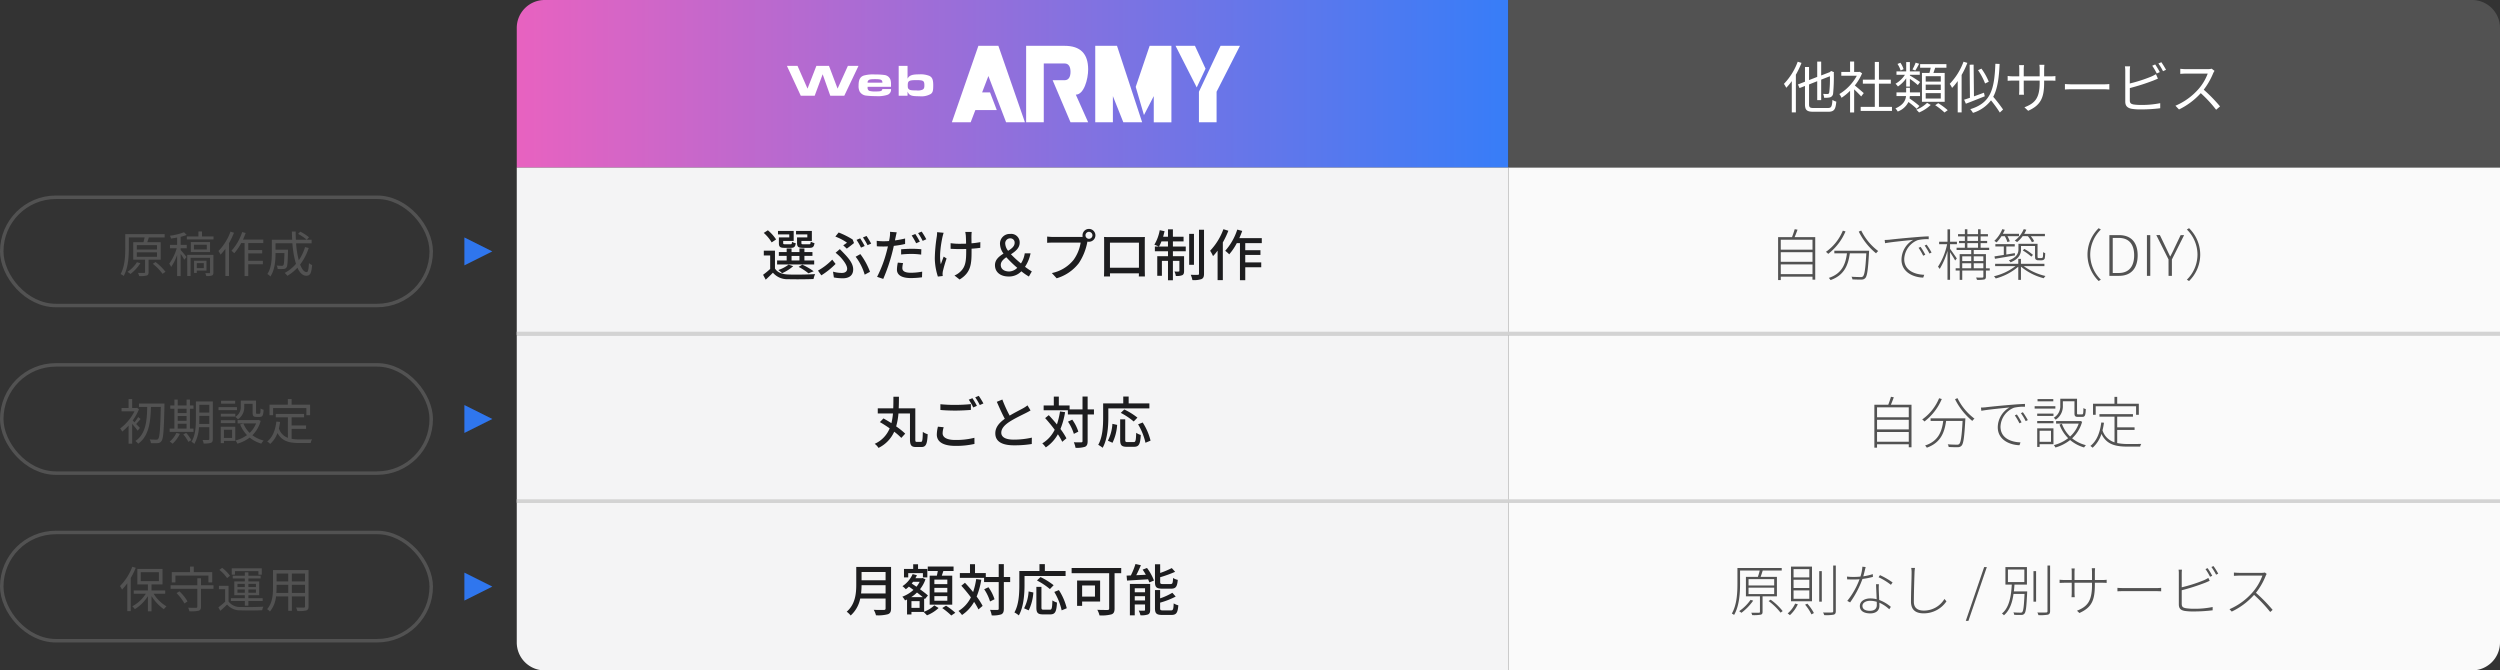 <svg xmlns="http://www.w3.org/2000/svg" width="716" height="192"><rect width="100%" height="100%" fill="#333333" stroke="none"/><defs><linearGradient id="linear-gradient" x2="1" y1="1" y2="1" gradientUnits="objectBoundingBox"><stop offset="0" stop-color="#e862c0"/><stop offset="1" stop-color="#377df8"/></linearGradient><clipPath id="clip-path"><path id="長方形_24460" fill="#fff" d="M0 0h136.5v30H0z" data-name="長方形 24460" transform="translate(744)"/></clipPath></defs><g id="グループ_68437" data-name="グループ 68437" transform="translate(-282 -4373)"><g id="グループ_67595" data-name="グループ 67595" transform="translate(0 -100)"><path id="長方形_24461" fill="url(#linear-gradient)" d="M8 0h276v48H0V8a8 8 0 0 1 8-8Z" data-name="長方形 24461" transform="translate(430 4473)"/><path id="パス_160084" fill="#525252" d="M0 0h276a8 8 0 0 1 8 8v40H0Z" data-name="パス 160084" transform="translate(714 4473)"/><path id="長方形_24465" fill="#f4f4f5" d="M0 0h284v48H0z" data-name="長方形 24465" transform="translate(430 4521)"/><path id="長方形_24477" fill="#fafafa" d="M0 0h284v48H0z" data-name="長方形 24477" transform="translate(714 4521)"/><path id="長方形_24471" fill="#f4f4f5" d="M0 0h284v48H0z" data-name="長方形 24471" transform="translate(430 4569)"/><path id="長方形_24476" fill="#fafafa" d="M0 0h284v48H0z" data-name="長方形 24476" transform="translate(714 4569)"/><path id="長方形_24473" fill="#f4f4f5" d="M0 0h284v48H8a8 8 0 0 1-8-8V0Z" data-name="長方形 24473" transform="translate(430 4617)"/><path id="長方形_24475" fill="#fafafa" d="M0 0h284v40a8 8 0 0 1-8 8H0V0Z" data-name="長方形 24475" transform="translate(714 4617)"/><path id="多角形_1" fill="#2f76ee" d="m4 0 4 8H0Z" data-name="多角形 1" transform="rotate(90 -2059 2482)"/><path id="多角形_4" fill="#2f76ee" d="m4 0 4 8H0Z" data-name="多角形 4" transform="rotate(90 -2083 2506)"/><path id="多角形_5" fill="#2f76ee" d="m4 0 4 8H0Z" data-name="多角形 5" transform="rotate(90 -2107 2530)"/><g id="マスクグループ_5109" clip-path="url(#clip-path)" data-name="マスクグループ 5109" transform="translate(-240 4482)"><g id="グループ_67594" data-name="グループ 67594" transform="translate(747.375 4.125)"><path id="パス_159778" fill="#fff" d="m158.651 0-7.6 21.9h5.39l1.341-3.5h6.14l-1.933-5.053h-2.272l1.8-4.7L166.59 21.9h5.39L164.378 0Z" data-name="パス 159778" transform="translate(-103.816)"/><path id="パス_159779" fill="#fff" d="M236.852 6.737q0-6.737-6.737-6.737h-11.026v21.9h5.053V5.053h5.973c1.2 0 1.684 1.013 1.684 2.395s-.5 2.4-1.684 2.4h-3.432L231.8 21.9h5.053l-3.536-7.918c2.328 0 3.536-4.412 3.536-7.242" data-name="パス 159779" transform="translate(-150.58)"/><path id="パス_159780" fill="#fff" d="M282.385 0v21.9h5.053v-7.5l2.991 7.5h5.39L288.617 0Z" data-name="パス 159780" transform="translate(-194.083)"/><path id="パス_159781" fill="#fff" d="m319.46 11.76 2.36 8.068 2.808-5.427v7.5h5.053V0h-6.231Z" data-name="パス 159781" transform="translate(-219.565)"/><path id="パス_159782" fill="#fff" d="m364.532 6.551-2.526 5.365L355.943 0h5.557Z" data-name="パス 159782" transform="translate(-244.639)"/><path id="パス_159783" fill="#fff" d="m383.55 0-6.191 13.148V21.9h5.053v-8.752L389.108 0Z" data-name="パス 159783" transform="translate(-259.358)"/><path id="パス_159784" fill="#fff" d="M3.038 18.378 5.9 24.89l2.536-6.513h3.612l2.462 6.513 2.948-6.513h3.037l-4.069 8.552h-4.01l-2.182-6.154-2.287 6.154H3.966L0 18.378Z" data-name="パス 159784" transform="translate(0 -12.631)"/><path id="パス_159785" fill="#fff" d="M74.921 30.43a1.551 1.551 0 0 1-1.047 1.654 8.851 8.851 0 0 1-3.332.359 22.121 22.121 0 0 1-2.816-.154 2.443 2.443 0 0 1-1.769-1.129 3.435 3.435 0 0 1-.324-1.73c0-1.68.413-2.488 1.474-2.872a9.765 9.765 0 0 1 3.258-.308 17.5 17.5 0 0 1 2.727.154 2.068 2.068 0 0 1 1.666 1.333 4.262 4.262 0 0 1 .162 1.385v.654h-6.707v.282a.907.907 0 0 0 .487.885 6.229 6.229 0 0 0 1.843.166c1.489 0 1.828-.128 1.887-.68Zm-2.462-1.83c-.015-.846-.369-1.013-2.138-1.013-1.091 0-1.533.064-1.8.282a.753.753 0 0 0-.31.628v.1Z" data-name="パス 159785" transform="translate(-45.109 -18.041)"/><path id="パス_159786" fill="#fff" d="M102.363 18.377h2.537v3.667c.486-.949 1.268-1.244 3.332-1.244a6.788 6.788 0 0 1 2.949.449c.811.436 1.076 1.089 1.076 2.692 0 1.564-.133 2.052-.708 2.475a5.368 5.368 0 0 1-3.229.654c-2.374 0-2.9-.205-3.42-1.334v1.193h-2.536Zm2.595 5.551c0 .654.044.834.236 1.051.28.334.737.423 2.286.423a3.33 3.33 0 0 0 1.769-.244c.354-.231.472-.513.472-1.18 0-1.346-.28-1.526-2.285-1.526-2.123 0-2.477.205-2.477 1.474" data-name="パス 159786" transform="translate(-70.354 -12.63)"/><path id="長方形_24459" fill="none" d="M0 0h129.75v21.897H0z" data-name="長方形 24459"/></g></g><path id="パス_160145" fill="#1d1d1f" d="M-58.784-11.008h-2.944v1.6c0 1.1.368 1.392 1.648 1.392h1.952c.9 0 1.264-.288 1.392-1.36a3.567 3.567 0 0 1-1.072-.416c-.048.656-.128.752-.48.752H-59.9c-.5 0-.576-.048-.576-.368V-10h2.992v-2.864h-4.528v.992h3.232Zm-5.168 0h-2.976v1.616c0 1.088.336 1.376 1.632 1.376h1.824c.9 0 1.248-.288 1.376-1.328a3.05 3.05 0 0 1-1.072-.4c-.048.624-.112.7-.464.7h-1.52c-.464 0-.544-.048-.544-.368V-10h3.008v-2.864h-4.5v.992h3.232Zm.656 5.3h2.256V-4.4h-2.26Zm6.48 1.312h-2.8v-1.316h2.3v-1.1h-2.3V-7.84h-1.424v1.024h-2.26V-7.84h-1.4v1.024h-2.24v1.1h2.24V-4.4h-2.74v1.136h10.624Zm-.144 3.088A19.563 19.563 0 0 0-60.224-3.2l-1.056.64a15.059 15.059 0 0 1 2.816 1.84Zm-7.184-1.9A10.5 10.5 0 0 1-67.1-1.664a7.633 7.633 0 0 1 1.088.912 12.36 12.36 0 0 0 3.184-2.016Zm-3.584-7.216a12.043 12.043 0 0 0-2.352-2.624l-1.184.752a11.318 11.318 0 0 1 2.272 2.72Zm-.32 3.216h-3.2v1.368h1.824v3.872A24.6 24.6 0 0 1-71.456-.3l.756 1.4a50.074 50.074 0 0 0 2.064-2 5.4 5.4 0 0 0 4.38 1.86c1.888.064 5.36.032 7.248-.048A8.083 8.083 0 0 1-56.56-.5c-2.048.144-5.856.192-7.712.112-1.76-.064-3.072-.576-3.776-1.712ZM-48.5-8.736l1.024.944a43.918 43.918 0 0 0 2.064-1.6l-.384-1.008a23.538 23.538 0 0 0-4.016-2.016l-.944 1.168A15.154 15.154 0 0 1-47.424-9.5c-.224.172-.656.492-1.076.764ZM-51.424-1.2l.24 1.664A13.929 13.929 0 0 0-48.576.7c1.36 0 2.928-.528 2.928-2.56 0-1.472-1.008-2.88-2.592-4.528-.4-.416-.8-.832-1.232-1.264l-1.216 1.04a17.753 17.753 0 0 1 1.376 1.232c.8.864 1.936 2.3 1.936 3.344 0 .9-.736 1.2-1.5 1.2a8.974 8.974 0 0 1-2.548-.364Zm9.072.864 1.52-.816A19.687 19.687 0 0 0-43.6-6.224l-1.344.752a15.4 15.4 0 0 1 2.592 5.136Zm-8.336-3.072-.96-1.232a17.589 17.589 0 0 1-4.08 3.14l.96 1.36a22.54 22.54 0 0 0 4.08-3.268Zm7.04-7.328-1.04.432a18.16 18.16 0 0 1 1.28 2.224l1.056-.464a23.187 23.187 0 0 0-1.296-2.192Zm1.824-.688-1.024.432a19.106 19.106 0 0 1 1.312 2.208l1.04-.448a25.028 25.028 0 0 0-1.328-2.192Zm10.464 7.776-1.5-.144a10.53 10.53 0 0 0-.256 2C-33.12-.208-31.712.64-29.1.64a24.926 24.926 0 0 0 3.164-.224l.048-1.616a18.231 18.231 0 0 1-3.2.32c-2.048 0-2.48-.656-2.48-1.376a5.874 5.874 0 0 1 .208-1.392Zm-1.824-8.816-1.92-.144a6.723 6.723 0 0 1-.064 1.456c-.032.3-.112.7-.208 1.184a18.2 18.2 0 0 1-1.584.064 14.905 14.905 0 0 1-1.952-.128l.032 1.568c.576.048 1.152.064 1.9.064.4 0 .832-.016 1.28-.032-.112.528-.256 1.056-.384 1.552A35.043 35.043 0 0 1-38.8.288l1.76.592a50.141 50.141 0 0 0 2.528-7.36c.176-.672.352-1.408.5-2.1a28.347 28.347 0 0 0 3.232-.544v-1.568a28.06 28.06 0 0 1-2.9.544c.064-.352.128-.672.192-.944.064-.316.208-.972.304-1.372ZM-31.92-7.6v1.488a26.944 26.944 0 0 1 3.024-.16 20.333 20.333 0 0 1 2.72.192l.048-1.536a27.119 27.119 0 0 0-2.8-.128c-1.024 0-2.128.064-2.992.144Zm4.064-4.384-1.04.432a18.16 18.16 0 0 1 1.28 2.224l1.056-.464a25.4 25.4 0 0 0-1.296-2.192Zm1.824-.688-1.024.432a20.307 20.307 0 0 1 1.312 2.224l1.04-.464a23.569 23.569 0 0 0-1.328-2.192Zm14.336.1h-1.856a9.607 9.607 0 0 1 .16 1.008c.032.416.064 1.376.08 2.352a80.85 80.85 0 0 1-1.92.032 17.35 17.35 0 0 1-2.512-.176v1.616c.736.032 1.792.08 2.528.08.624 0 1.28-.016 1.936-.032v.528c0 2.912-.176 4.56-1.664 5.952A5.221 5.221 0 0 1-16.64-.1l1.472 1.152c3.3-2.016 3.424-4.5 3.424-8.208v-.624a29.766 29.766 0 0 0 2.5-.24l.016-1.632a23.8 23.8 0 0 1-2.528.336c-.016-.96-.032-1.9-.016-2.256a8.893 8.893 0 0 1 .072-1.004Zm-8.048.24-1.872-.176a8.086 8.086 0 0 1-.08 1.2 43.846 43.846 0 0 0-.576 6.4 17.7 17.7 0 0 0 .88 5.12L-20 .048c-.016-.192-.048-.432-.048-.592a4.64 4.64 0 0 1 .08-.752 39.54 39.54 0 0 1 1.072-3.68l-.832-.528c-.272.7-.608 1.6-.816 2.192-.528-2.336.032-5.776.48-7.872.08-.304.208-.816.32-1.152ZM-3.376-3.12c0-.928.7-1.584 1.584-2.208A33.175 33.175 0 0 0 1.344-2.3 3.407 3.407 0 0 1-.944-1.248c-1.408 0-2.432-.652-2.432-1.872ZM-2.1-9.168a1.41 1.41 0 0 1 1.46-1.568 1.2 1.2 0 0 1 1.232 1.28c0 .992-.832 1.648-1.872 2.288a3.677 3.677 0 0 1-.82-2Zm7.616 7.9a17.813 17.813 0 0 1-1.948-1.324 10.684 10.684 0 0 0 1.584-3.856H3.488A6.969 6.969 0 0 1 2.4-3.552 29.782 29.782 0 0 1-.464-6.176c1.28-.832 2.5-1.776 2.5-3.344A2.431 2.431 0 0 0-.688-12 2.771 2.771 0 0 0-3.6-9.088a4.847 4.847 0 0 0 1.008 2.72c-1.28.8-2.448 1.728-2.448 3.312C-5.04-1.12-3.568.192-1.1.192A4.849 4.849 0 0 0 2.512-1.3 17.533 17.533 0 0 0 4.672.2ZM20.88-11.6a1.011 1.011 0 0 1 .992-1.008A1.025 1.025 0 0 1 22.88-11.6a1.011 1.011 0 0 1-1.008.992 1 1 0 0 1-.992-.992Zm-.848 0a1.986 1.986 0 0 0 .048.432 5.432 5.432 0 0 1-.688.032h-7.76c-.528 0-1.28-.064-1.728-.112v1.792a23.759 23.759 0 0 1 1.728-.064H19.5a11.593 11.593 0 0 1-2 4.912A10.736 10.736 0 0 1 11.248-.8L12.624.7a12.444 12.444 0 0 0 6.352-4.336 16.3 16.3 0 0 0 2.4-5.872c.016-.1.048-.208.064-.3a1.986 1.986 0 0 0 .432.048 1.844 1.844 0 0 0 1.856-1.84 1.854 1.854 0 0 0-1.856-1.84 1.84 1.84 0 0 0-1.84 1.84Zm6.16.464c.032.416.032.976.032 1.392v7.856c0 .64-.032 1.92-.048 2.064h1.744C27.9.1 27.9-.288 27.9-.72h8.288c-.016.448-.016.816-.032.9H37.9c0-.128-.032-1.5-.032-2.064v-7.86c0-.448 0-.944.032-1.376-.528.016-1.1.016-1.472.016h-8.684c-.4.004-.912.004-1.552-.032Zm1.7 1.632h8.3v7.184h-8.3ZM41.936-8.4a8.232 8.232 0 0 0 .7-1.456h1.872V-8.4Zm3.984-1.456h3.056V-11.2H45.92v-2.128h-1.408v2.128H43.12c.144-.512.288-1.056.416-1.584l-1.392-.288a12.3 12.3 0 0 1-1.536 4.16 9.7 9.7 0 0 1 1.248.512h-1.1v1.36h3.76v1.424H41.44v5.6h1.328v-4.272h1.744v5.552h1.408v-5.552h1.856v2.848c0 .16-.048.208-.208.208-.16.016-.64.016-1.216 0a3.751 3.751 0 0 1 .4 1.264 4 4 0 0 0 1.856-.224c.416-.224.512-.608.512-1.216v-4.208h-3.2V-7.04h3.68V-8.4h-3.68Zm6.032-2.16h-1.376v8.848h1.376Zm1.44-1.184V-.624c0 .256-.08.336-.336.336a30.26 30.26 0 0 1-2.032-.016 6.649 6.649 0 0 1 .48 1.52 6.777 6.777 0 0 0 2.608-.288c.528-.256.72-.672.72-1.568V-13.2Zm6.992-.16a17.8 17.8 0 0 1-3.808 6.176 8.965 8.965 0 0 1 .832 1.536 14.461 14.461 0 0 0 1.312-1.568v8.448h1.5v-10.8a25.442 25.442 0 0 0 1.584-3.344Zm10.992 3.984V-10.8h-6.432c.3-.672.576-1.376.832-2.064l-1.424-.384a17 17 0 0 1-3.452 6.08 8.958 8.958 0 0 1 1.148 1.008 16.56 16.56 0 0 0 2.176-3.216h.9V1.248h1.52v-3.712h4.576v-1.392h-4.58v-2.128h4.352v-1.36H66.64v-2.032Z" data-name="パス 160145" transform="translate(572 4552)"/><path id="パス_160144" fill="#1d1d1f" d="M-27.408-.448c-.384 0-.448-.08-.448-.72v-8.88h-4.752c.048-1.1.064-2.224.064-3.328h-1.584c0 1.1 0 2.224-.048 3.328h-4.432v1.456h4.352a17.138 17.138 0 0 1-.444 2.784c-.784-.5-1.568-.96-2.272-1.36L-38-6.112a34.69 34.69 0 0 1 2.8 1.792A8.285 8.285 0 0 1-39.488.112 4.178 4.178 0 0 1-38.4 1.28a9.392 9.392 0 0 0 4.5-4.64 17.455 17.455 0 0 1 2.032 1.776l1.12-1.216a19.734 19.734 0 0 0-2.592-2.08 18.763 18.763 0 0 0 .656-3.712h3.3v7.408c0 1.728.416 2.208 1.712 2.208h1.568c1.328 0 1.664-.9 1.792-3.664a4.473 4.473 0 0 1-1.392-.672c-.048 2.368-.128 2.864-.544 2.864Zm6.736-10.784v1.648c1.28.112 2.656.176 4.288.176 1.5 0 3.344-.1 4.448-.192v-1.664c-1.184.128-2.9.224-4.448.224a40.868 40.868 0 0 1-4.288-.192Zm.944 6.592-1.648-.16a9.8 9.8 0 0 0-.32 2.256C-21.7-.448-19.84.7-16.4.7a23.776 23.776 0 0 0 5.488-.56l-.016-1.76a21.234 21.234 0 0 1-5.52.624c-2.464 0-3.584-.784-3.584-1.92a6.143 6.143 0 0 1 .304-1.724Zm8.224-8.32-1.04.432a16.3 16.3 0 0 1 1.28 2.224l1.056-.464A23.186 23.186 0 0 0-11.5-12.96Zm1.824-.672-1.02.432a16.736 16.736 0 0 1 1.312 2.208l1.04-.464a24.828 24.828 0 0 0-1.332-2.176Zm6.752 1.056-1.584.656c.752 1.712 1.552 3.52 2.288 4.864C-3.856-5.9-4.944-4.592-4.944-2.9-4.944-.34-2.672.54.416.54A30.546 30.546 0 0 0 5.5.16l.02-1.824a23.837 23.837 0 0 1-5.168.576c-2.384 0-3.584-.736-3.584-1.984 0-1.168.9-2.176 2.3-3.1C.592-7.168 2.72-8.16 3.776-8.7c.512-.256.96-.5 1.376-.752l-.88-1.456a8.872 8.872 0 0 1-1.28.848C2.16-9.6.576-8.816-.832-7.968a37.383 37.383 0 0 1-2.096-4.608Zm16.512 3.424A21.419 21.419 0 0 1 12.7-5.44a47.73 47.73 0 0 0-2.332-2.66l-1.04.848a41.58 41.58 0 0 1 2.736 3.332 9.311 9.311 0 0 1-3.552 3.9A8.247 8.247 0 0 1 9.52 1.136a10.822 10.822 0 0 0 3.456-3.76 16.162 16.162 0 0 1 1.248 2.16l1.2-1.008a19.558 19.558 0 0 0-1.712-2.672A21.692 21.692 0 0 0 15.04-8.96Zm9.728-.592H21.5v-3.68h-1.468v3.68h-3.7v-1.136h-3.084v-2.528h-1.44v2.528H8.9v1.38h6.94v1.2h4.192v7.628c0 .272-.112.352-.384.352-.272.016-1.136.016-2.1-.016a6.877 6.877 0 0 1 .48 1.584 7.556 7.556 0 0 0 2.752-.3c.512-.272.72-.7.72-1.616V-8.3h1.808Zm-4.48 6.368a12.031 12.031 0 0 0-1.744-3.44l-1.216.576a13.321 13.321 0 0 1 1.68 3.5Zm8.592-6.656h11.76v-1.44h-5.936v-1.952H31.7v1.952h-5.76v4.064c0 2.288-.112 5.536-1.408 7.808a7.584 7.584 0 0 1 1.264.848c1.392-2.448 1.632-6.16 1.632-8.656Zm8.336 2.64A19.913 19.913 0 0 0 32-9.728l-1.008.976a19.729 19.729 0 0 1 3.7 2.464Zm-7.136 7.2a13.853 13.853 0 0 0 1.328-5.12l-1.36-.3A12.089 12.089 0 0 1 27.3-.784Zm4.3-.192c-.544 0-.656-.1-.656-.656v-5.872h-1.452v5.872c0 1.52.384 2 1.888 2h2.08c1.408 0 1.792-.736 1.936-3.392a4.681 4.681 0 0 1-1.312-.608c-.08 2.256-.16 2.656-.736 2.656Zm3.024-5.088a17.64 17.64 0 0 1 2.112 5.28L39.52-.8A17.1 17.1 0 0 0 37.264-6Z" data-name="パス 160144" transform="translate(572 4600)"/><path id="パス_160143" fill="#1d1d1f" d="M-43.392-5.024a20.842 20.842 0 0 0 .144-2.368h6.88v2.368Zm7.024-6.16v2.368h-6.88v-2.368Zm1.568-1.44h-9.968V-7.6c0 2.512-.24 5.648-2.736 7.792a5.645 5.645 0 0 1 1.136 1.088 8.837 8.837 0 0 0 2.736-4.864h7.264v2.8c0 .336-.128.464-.48.464-.384.016-1.664.032-2.912-.032a6.227 6.227 0 0 1 .64 1.568A10.569 10.569 0 0 0-35.7.912c.64-.24.9-.7.9-1.664ZM-18.688-7.7H-22.4V-9h3.712Zm0 2.368H-22.4V-6.64h3.712Zm0 2.384H-22.4v-1.324h3.712Zm-5.056-7.184v8.3h6.464v-8.3h-2.992c.144-.416.3-.88.448-1.328h2.924v-1.28h-7.392v1.28h2.88c-.08.432-.176.912-.272 1.328Zm-6.144-.72h4.208v1.216h1.264v-2.416h-2.656v-1.344h-1.392v1.344H-31.1v2.416h1.216ZM-26.624-.9h-2.336v-1.932h2.336Zm-2.4-3.088A10.061 10.061 0 0 0-27.376-5.3a37.23 37.23 0 0 1 1.648 1.312Zm2.416-4.384a7.307 7.307 0 0 1-.912 1.412c-.464-.32-.928-.624-1.36-.912.128-.16.256-.32.384-.5Zm1.28 4.736.224.208.864-1.024c-.544-.5-1.376-1.136-2.272-1.792a9.443 9.443 0 0 0 1.568-2.848l-.848-.384-.224.064h-1.808a8.446 8.446 0 0 0 .432-.848l-1.232-.32a7.98 7.98 0 0 1-2.912 3.46 7.292 7.292 0 0 1 .96.88 9.533 9.533 0 0 0 .88-.752c.416.288.864.608 1.312.944a9.789 9.789 0 0 1-3.184 1.936A5.488 5.488 0 0 1-30.8-3.04c.192-.08.384-.176.576-.256V.976h1.264v-.72h3.472c.3.272.736.7.976.976a10.788 10.788 0 0 0 3.328-2.1l-1.232-.752A8.553 8.553 0 0 1-25.328.192Zm5.184 2.784a21.232 21.232 0 0 1 2.592 2.132L-16.4.5a18.868 18.868 0 0 0-2.656-2.032Zm9.728-8.3A21.419 21.419 0 0 1-11.3-5.44a49.33 49.33 0 0 0-2.336-2.656l-1.04.848a41.58 41.58 0 0 1 2.74 3.328 9.311 9.311 0 0 1-3.552 3.9 8.247 8.247 0 0 1 1.008 1.156 10.822 10.822 0 0 0 3.456-3.76 16.162 16.162 0 0 1 1.248 2.16l1.2-1.008a19.558 19.558 0 0 0-1.712-2.672A21.692 21.692 0 0 0-8.96-8.96Zm9.728-.592H-2.5v-3.68h-1.468v3.68h-3.7v-1.136h-3.088v-2.528h-1.44v2.528H-15.1v1.38h6.94v1.2h4.192v7.628c0 .272-.112.352-.384.352-.272.016-1.136.016-2.1-.016a6.877 6.877 0 0 1 .48 1.584 7.556 7.556 0 0 0 2.752-.3c.52-.276.72-.708.72-1.62V-8.3h1.812Zm-4.48 6.368a12.031 12.031 0 0 0-1.744-3.44l-1.216.576a13.321 13.321 0 0 1 1.68 3.5Zm8.592-6.656h11.76v-1.44H9.248v-1.952H7.7v1.952H1.936v4.064C1.936-5.12 1.824-1.872.528.4a7.584 7.584 0 0 1 1.264.848C3.184-1.2 3.424-4.912 3.424-7.408Zm8.336 2.64A19.913 19.913 0 0 0 8-9.728l-1.008.976a19.729 19.729 0 0 1 3.7 2.464Zm-7.136 7.2a13.853 13.853 0 0 0 1.328-5.12l-1.36-.3A12.089 12.089 0 0 1 3.3-.784Zm4.3-.192c-.544 0-.656-.1-.656-.656v-5.872H6.816v5.872c0 1.52.384 2 1.888 2h2.08c1.408 0 1.792-.736 1.936-3.392a4.681 4.681 0 0 1-1.312-.608c-.08 2.256-.16 2.656-.736 2.656Zm3.024-5.088a17.64 17.64 0 0 1 2.112 5.28L15.52-.8A17.1 17.1 0 0 0 13.264-6ZM23.6-7.328v3.2h-3.68v-3.2Zm1.472 4.608v-6.016H18.48v7.264h1.44V-2.72Zm6.048-9.6H16.912v1.488h10.752v10.08c0 .336-.112.432-.464.448-.384 0-1.712.016-2.928-.048a6.619 6.619 0 0 1 .624 1.6A10.857 10.857 0 0 0 28.3.96c.672-.224.912-.72.912-1.68v-10.112h1.9ZM45.36-6.4c1.36 0 1.792-.528 1.952-2.528a3.835 3.835 0 0 1-1.344-.544c-.064 1.488-.16 1.744-.736 1.744h-2.176c-.672 0-.784-.1-.784-.624V-9.68a35.27 35.27 0 0 0 4.288-1.552L45.6-12.3a26.376 26.376 0 0 1-3.328 1.4v-2.5h-1.488v5.056c0 1.52.416 1.936 2.1 1.936ZM34.992-3.024V-4.24h2.944v1.216Zm2.944-3.488v1.136h-2.944v-1.136Zm1.472-1.248H33.6v8.992h1.392v-3.12h2.944v1.52c0 .192-.048.256-.256.256-.224.016-.88.016-1.552-.016a5.717 5.717 0 0 1 .5 1.344A5.718 5.718 0 0 0 38.8.976c.464-.24.608-.624.608-1.328Zm-2.16-4.1a16.417 16.417 0 0 1 .912 1.472l-2.736.128c.448-.88.928-1.9 1.328-2.864l-1.552-.348a21.362 21.362 0 0 1-1.328 3.28c-.448.016-.848.032-1.216.048l.128 1.424c1.632-.1 3.84-.24 6.032-.368.144.336.272.64.352.9l1.332-.548a14.632 14.632 0 0 0-2-3.6Zm5.84 11.68c-.7 0-.832-.1-.832-.64V-2.4a22.558 22.558 0 0 0 4.464-1.744l-.96-1.088a18.049 18.049 0 0 1-3.5 1.6V-6h-1.476v5.2c0 1.488.432 1.92 2.112 1.92h2.576c1.408 0 1.824-.576 2-2.752a4.875 4.875 0 0 1-1.328-.56c-.064 1.712-.176 2.016-.8 2.016Z" data-name="パス 160143" transform="translate(572 4648)"/><g id="長方形_24426" fill="none" stroke="#525252" stroke-width="1" data-name="長方形 24426" transform="translate(282 4529)"><rect width="124" height="32" stroke="none" rx="16"/><rect width="123" height="31" x=".5" y=".5" rx="15.5"/></g><g id="長方形_24472" fill="none" stroke="#525252" stroke-width="1" data-name="長方形 24472" transform="translate(282 4577)"><rect width="124" height="32" stroke="none" rx="16"/><rect width="123" height="31" x=".5" y=".5" rx="15.5"/></g><g id="長方形_24474" fill="none" stroke="#525252" stroke-width="1" data-name="長方形 24474" transform="translate(282 4625)"><rect width="124" height="32" stroke="none" rx="16"/><rect width="123" height="31" x=".5" y=".5" rx="15.5"/></g><path id="パス_160142" fill="#525252" d="M5.222-2.9A9.274 9.274 0 0 1 2.506-.14a5.542 5.542 0 0 1 .854.616A12.085 12.085 0 0 0 6.2-2.618ZM5.18-5.74h5.782v1.288H5.18Zm0-2.058h5.782v1.274H5.18Zm6.846 4.172v-5h-3.85c.154-.42.308-.91.448-1.372h4.536v-.938H1.876v4c0 2.2-.112 5.25-1.344 7.434a3.79 3.79 0 0 1 .9.532C2.716-1.246 2.9-4.606 2.9-6.916V-10h4.506a12.907 12.907 0 0 1-.322 1.372H4.158v5h3.388V-.07c0 .168-.056.238-.266.238S6.342.182 5.53.154a3.935 3.935 0 0 1 .322.91A7.531 7.531 0 0 0 8.022.91c.42-.14.532-.42.532-.966v-3.57ZM9.758-2.45a14.841 14.841 0 0 1 2.8 2.87l.84-.574a15.881 15.881 0 0 0-2.842-2.8Zm7.98-7.728a11.56 11.56 0 0 0 1.736-.546l-.77-.756a18.167 18.167 0 0 1-4.046.994 3.531 3.531 0 0 1 .322.8 28.26 28.26 0 0 0 1.75-.28v2.1h-2.044v.966h1.932a14.711 14.711 0 0 1-2.142 4.41 4.243 4.243 0 0 1 .532.952A14.207 14.207 0 0 0 16.73-4.97v6.034h1.008v-6.356a15.04 15.04 0 0 1 1.05 1.68l.63-.784c-.238-.336-1.3-1.6-1.68-2v-.5h1.75v-.966h-1.75Zm6.636 7.546V-1.2h-2.016v-1.432Zm.77 2.132v-2.832h-3.57v3.5h.784V-.5Zm1.974-4.508h-7.49V1.05h.952v-5.222h5.572V.042c0 .154-.028.182-.182.182s-.616.014-1.176 0a3.836 3.836 0 0 1 .28.826A4.725 4.725 0 0 0 26.7.91c.322-.154.42-.406.42-.854Zm-1.89-1.554h-3.682V-7.91h3.682Zm.924-2.114h-5.5v2.87h5.5Zm-2.3-1.61V-11.7h-1.018v1.414h-3.318v.854h7.63v-.854Zm8.162-1.372A15.586 15.586 0 0 1 28.56-6.1a5.229 5.229 0 0 1 .6 1.036 13.883 13.883 0 0 0 1.386-1.666v7.78h1.036v-9.394a21.664 21.664 0 0 0 1.428-3Zm9.394 3.276v-.998h-5.82c.28-.616.546-1.246.77-1.89l-.994-.266a14.831 14.831 0 0 1-3.08 5.362 6.808 6.808 0 0 1 .812.7 15.343 15.343 0 0 0 1.988-2.912h.966v9.45h1.05v-3.388h4.186V-3.3H37.1v-2.118h3.99v-.966H37.1v-2Zm9.968-2.632a14.332 14.332 0 0 1 2.478 1.68l.644-.714a13.354 13.354 0 0 0-2.498-1.6Zm1.988 3.78a13.864 13.864 0 0 1-1.792 3.78 25.252 25.252 0 0 1-.77-4.858h4.452v-1.026h-4.518a42.584 42.584 0 0 1-.056-2.352H49.6c.014.8.028 1.582.084 2.352h-5.836v3.906c0 1.806-.126 4.2-1.274 5.908a4.141 4.141 0 0 1 .868.7c1.26-1.82 1.47-4.634 1.47-6.594v-.112h2.548c-.056 2.408-.126 3.29-.322 3.5-.084.126-.224.154-.42.154-.238 0-.84-.014-1.484-.07a2.164 2.164 0 0 1 .294.98 16.154 16.154 0 0 0 1.666 0 1.083 1.083 0 0 0 .84-.406c.294-.364.378-1.54.448-4.676V-6.5h-3.57v-1.82h4.83a27.528 27.528 0 0 0 1.022 5.894 11.172 11.172 0 0 1-3.22 2.59 5.86 5.86 0 0 1 .756.83 12.517 12.517 0 0 0 2.884-2.324c.644 1.442 1.484 2.3 2.562 2.3s1.442-.69 1.638-3.07a2.461 2.461 0 0 1-.9-.56C54.39-.8 54.222-.07 53.83-.07c-.714 0-1.358-.8-1.876-2.17a15.786 15.786 0 0 0 2.464-4.732Z" data-name="パス 160142" transform="translate(316 4551)"/><path id="パス_160141" fill="#525252" d="M6.062-3.444C5.894-3.64 5.446-4.1 5-4.564c.378-.392.826-.938 1.26-1.428l-.686-.56a12.172 12.172 0 0 1-1.05 1.5L4-5.572a15.008 15.008 0 0 0 1.81-3.234l-.588-.406-.182.056H3.85V-11.7H2.828v2.548H.812v.952h3.71A13.95 13.95 0 0 1 .42-3.29a4.1 4.1 0 0 1 .574.9 13.783 13.783 0 0 0 1.834-1.726v5.18H3.85v-5.67c.56.644 1.274 1.512 1.582 1.946ZM13.1-10.43H5.8v.98h2.362c-.07 3.65-.294 7.7-3.388 9.744a3.859 3.859 0 0 1 .8.784C8.778-1.19 9.114-5.5 9.226-9.45h2.828c-.14 6.314-.322 8.638-.742 9.128a.554.554 0 0 1-.546.238c-.308 0-1.064 0-1.89-.07A2.618 2.618 0 0 1 9.212.91a15.506 15.506 0 0 0 1.988 0 1.3 1.3 0 0 0 1.064-.616c.532-.7.672-3.052.84-10.15Zm3.8 5.782h2.534v1.4H16.9Zm2.534-4.284V-7.7H16.9v-1.232ZM16.9-6.86h2.534v1.372H16.9Zm4.52 3.612H20.4v-5.684h1.02v-.938H20.4v-1.68h-.966v1.68H16.9v-1.68h-.952v1.68H14.77v.938h1.176v5.684h-1.358v.938h6.832Zm-4.9 1.232A7.3 7.3 0 0 1 14.6.476a6.436 6.436 0 0 1 .84.6 9.254 9.254 0 0 0 2.074-2.826Zm1.988.434A10.99 10.99 0 0 1 19.95.546l.84-.49a10.371 10.371 0 0 0-1.47-2.072Zm4.55-3c.014-.476.028-.952.028-1.386V-6.9h2.856v2.324Zm2.884-5.488v2.23h-2.856v-2.226Zm1.008-.952h-4.844v5.054c0 2-.112 4.662-1.274 6.51a2.668 2.668 0 0 1 .826.6 10.96 10.96 0 0 0 1.33-4.788h2.954V-.28c0 .224-.084.294-.294.294s-.9.014-1.638 0a4.232 4.232 0 0 1 .322 1.008 6.206 6.206 0 0 0 2.086-.2c.382-.164.532-.472.532-1.088Zm6.4-.21h-4.034v.84h4.032Zm.518 1.834h-5.28v.854h5.278Zm-1.4 6.468v2.356h-2.34v-2.352Zm.91-.854h-4.16V.91h.91V.266h3.248Zm-4.13-1.036h4.142v-.84h-4.144Zm0-1.862h4.142V-7.5h-4.144Zm6.706-3.668h2.394v2.492c0 .994.252 1.26 1.106 1.26h.966c.742 0 .994-.406 1.078-2.044a2.311 2.311 0 0 1-.868-.378c-.028 1.344-.084 1.526-.336 1.526h-.7c-.224 0-.266-.056-.266-.364v-3.412h-4.37v1.68A3.229 3.229 0 0 1 33.4-6.608a5.066 5.066 0 0 1 .756.686 4.1 4.1 0 0 0 1.792-3.654Zm4.03 4.61-.184.04h-5.752v.952h5.292a7.455 7.455 0 0 1-1.834 2.73 7.835 7.835 0 0 1-1.806-2.7l-.924.28a9.446 9.446 0 0 0 1.96 3.052 9.524 9.524 0 0 1-3.3 1.54 3.628 3.628 0 0 1 .56.91 10.714 10.714 0 0 0 3.51-1.736 9.541 9.541 0 0 0 3.332 1.722 4.458 4.458 0 0 1 .672-.882 8.889 8.889 0 0 1-3.22-1.512 9.085 9.085 0 0 0 2.366-4.13Zm4.228-3.388h9.534v2.044h1.064v-3.024h-5.292v-1.6H48.44v1.6h-5.25v3.024h1.022Zm5.306 5.95h4.144v-.966h-4.144v-2.324h3.57v-.98h-8.106v.98h3.472V-.6a4.2 4.2 0 0 1-2.576-2.7 17.67 17.67 0 0 0 .336-1.862l-1.064-.1c-.308 2.506-1.064 4.494-2.618 5.7a5.435 5.435 0 0 1 .854.7 7.67 7.67 0 0 0 2.086-3.122C46.746.378 48.832.882 51.73.882h3.248a3.068 3.068 0 0 1 .392-1.05c-.672.014-3.08.014-3.584.014a12.781 12.781 0 0 1-2.268-.168Z" data-name="パス 160141" transform="translate(316 4599)"/><path id="パス_160140" fill="#525252" d="M3.892-11.676A15.72 15.72 0 0 1 .364-6.16a8.5 8.5 0 0 1 .588 1.008 15.129 15.129 0 0 0 1.5-1.792v7.98h.994V-8.47a20.8 20.8 0 0 0 1.428-2.912Zm2.422 1.554h5.194v2.562H6.314Zm7 6.174V-4.9h-3.92v-1.736h3.15v-4.424h-7.21v4.424h3.024V-4.9H4.3v.952h3.456A10.37 10.37 0 0 1 3.892-.364a5.127 5.127 0 0 1 .728.826 11.7 11.7 0 0 0 3.738-3.724v4.34h1.036V-3.3A12.894 12.894 0 0 0 12.936.49a4.717 4.717 0 0 1 .742-.826A10.908 10.908 0 0 1 10-3.948Zm2.926-5.208h9.45v1.946h1.092v-2.926H21.5v-1.582h-1.074v1.582H15.19v2.926h1.05Zm.322 5.026a13.408 13.408 0 0 1 2.268 2.968l.868-.6a12.287 12.287 0 0 0-2.324-2.884Zm10.584-2.254h-3.584v-2h-1.05v2h-7.644v1.022h7.644v5.1c0 .238-.1.322-.378.336s-1.246.01-2.254-.032a4.362 4.362 0 0 1 .364 1.036A10.879 10.879 0 0 0 22.9.91c.49-.168.658-.49.658-1.176v-5.1h3.584Zm6.146-4.046h6.72v1.022h.966v-1.82h-8.61v1.82h.924Zm.714 6.188v-.938h2.114v.938Zm0-2.534h2.114v.91h-2.114Zm5.292 0v.91h-2.156v-.91Zm0 2.534h-2.156v-.938H39.3ZM36.12-.546h1.022v-1.33h4.088v-.8h-4.088v-.854h3.094v-3.96h-3.094v-.84h3.5v-.784h-3.5v-.966H36.12v.966h-3.458v.784h3.458v.84H33.1v3.962h3.02v.854h-3.99v.8h3.99Zm-4.242-8.54a10.467 10.467 0 0 0-2.254-2.282l-.8.588a10.343 10.343 0 0 1 2.212 2.338Zm-.42 2.856H28.7v.98h1.778v3.584a23.044 23.044 0 0 1-1.932 1.61l.546.994c.686-.6 1.33-1.19 1.946-1.792A4.885 4.885 0 0 0 35 .8c1.568.07 4.522.042 6.09-.028a3.811 3.811 0 0 1 .336-1.022c-1.68.112-4.9.154-6.44.084a4.052 4.052 0 0 1-3.528-1.568Zm18.13 2.044V-6.51h3.766v2.324Zm-4.438 0a18.79 18.79 0 0 0 .056-1.5v-.824h3.346v2.324Zm3.4-5.544v2.24h-3.344v-2.24Zm4.8 2.24h-3.762v-2.24h3.766Zm1.022-3.234H44.184v5.04c0 1.946-.14 4.41-1.68 6.146a3.4 3.4 0 0 1 .8.686 8.038 8.038 0 0 0 1.75-4.34h3.5v4.13h1.036v-4.13h3.766V-.35c0 .266-.1.35-.378.364-.252 0-1.2.014-2.184-.028a4.115 4.115 0 0 1 .35 1.008 9.135 9.135 0 0 0 2.6-.168c.448-.182.63-.49.63-1.162Z" data-name="パス 160140" transform="translate(316 4647)"/><path id="パス_160139" fill="#fff" d="M-59.136-13.328a18.038 18.038 0 0 1-3.952 6.352 8.3 8.3 0 0 1 .672 1.12 16.065 16.065 0 0 0 1.584-1.92V1.2h1.168V-9.6a25.277 25.277 0 0 0 1.616-3.392Zm4.592 13.264c-1.136 0-1.344-.208-1.344-1.12v-5.632l2.336-.928v5.424h1.136v-5.872l2.5-.976A33.05 33.05 0 0 1-50.1-4.56c-.1.416-.256.48-.544.48-.208 0-.784 0-1.216-.032a3.6 3.6 0 0 1 .288 1.12 6.7 6.7 0 0 0 1.62-.108 1.25 1.25 0 0 0 .96-1.168 48.753 48.753 0 0 0 .192-5.856l.048-.208-.816-.336-.208.176-.16.144-2.48.96v-3.972h-1.136v4.384l-2.336.912v-3.744h-1.168V-7.6l-2.016.784.464 1.04 1.552-.608v5.2c0 1.744.56 2.192 2.464 2.192h4.176c1.76 0 2.128-.7 2.336-2.9a3.442 3.442 0 0 1-1.1-.5c-.144 1.888-.3 2.32-1.28 2.32Zm14.32-4.272c-.4-.352-1.808-1.584-2.56-2.176A14.377 14.377 0 0 0-40.7-10l-.672-.448-.208.048h-1.392v-2.976h-1.168v2.976h-2.512v1.088h4.448a13.879 13.879 0 0 1-5.008 5.248 5.382 5.382 0 0 1 .624 1.072 15.108 15.108 0 0 0 2.448-2v6.208h1.168v-6.624c.72.672 1.6 1.568 2.016 2.032ZM-35.872-.4v-6.64h3.408v-1.152h-3.408v-5.072h-1.184v5.072h-3.424v1.152h3.424V-.4H-41.1V.768h8.96V-.4Zm17.712-7.232h-4.32v-1.536h4.32Zm0 2.416h-4.32v-1.552h4.32Zm0 2.432h-4.32v-1.552h4.32Zm-5.392-7.328v8.272h6.512v-8.272h-3.232c.176-.464.336-.976.512-1.488h3.216v-1.04h-7.536v1.04h3.04c-.1.48-.24 1.024-.368 1.488Zm-1.808-2.944a12.728 12.728 0 0 1-.912 1.952l.816.3a21.924 21.924 0 0 0 1.1-1.936Zm-3.456 1.872a6.326 6.326 0 0 0-.912-1.84l-.832.336a7.19 7.19 0 0 1 .9 1.888Zm.752 4.992h1.056v-2.224a24.276 24.276 0 0 1 2.272 1.776l.656-.864c-.432-.32-2.3-1.536-2.928-1.872v-.208h2.832v-.976h-2.832v-2.656h-1.056v2.656h-2.784v.976h2.432a8 8 0 0 1-2.72 2.576 4.057 4.057 0 0 1 .7.784 9.333 9.333 0 0 0 2.372-2.336Zm3.792 5.552A29.449 29.449 0 0 0-27.1-2.8c.032-.224.064-.464.08-.688h2.92v-1.04H-27v-1.328h-1.08v1.328h-2.768v1.04h2.736c-.144 1.216-.72 2.528-3.04 3.536a4.035 4.035 0 0 1 .656.9 5.56 5.56 0 0 0 3.072-2.736A24.925 24.925 0 0 1-25.056.16Zm2.192-.9A9.225 9.225 0 0 1-25.168.416a9.2 9.2 0 0 1 .784.8 11.138 11.138 0 0 0 3.344-2.16Zm2.32.672a18.757 18.757 0 0 1 2.66 2.084l.928-.656A18.767 18.767 0 0 0-18.9-1.456ZM-4.416-7.6a17.676 17.676 0 0 0-2.1-3.744l-.984.444a17.83 17.83 0 0 1 2.028 3.812Zm-7.232-5.728A18.269 18.269 0 0 1-15.6-6.976a6.531 6.531 0 0 1 .672 1.152 15.606 15.606 0 0 0 1.616-1.968v8.976h1.12v-10.72a23.562 23.562 0 0 0 1.648-3.456Zm5.856 8.88c-.96.352-1.936.72-2.864 1.04l-.1-9.072-1.136.016.08 9.472c-.624.208-1.184.4-1.664.544l.5 1.152c1.536-.576 3.52-1.376 5.408-2.128ZM-.32.368A42.408 42.408 0 0 0-3.136-3.28c1.2-2.256 1.648-5.3 1.824-9.408l-1.216-.048C-2.8-5.232-3.92-1.52-9.712.272a6.041 6.041 0 0 1 .768 1.056 10.312 10.312 0 0 0 5.168-3.584 35.851 35.851 0 0 1 2.528 3.488Zm11.76-7.712v-.576h1.76c.7 0 1.3.032 1.472.048v-1.344a11.764 11.764 0 0 1-1.472.08h-1.76v-2a12.13 12.13 0 0 1 .08-1.312h-1.44a8.92 8.92 0 0 1 .08 1.312v2H5.6v-2.048a9.876 9.876 0 0 1 .08-1.168H4.256a9.881 9.881 0 0 1 .064 1.168v2.048H2.592a11.73 11.73 0 0 1-1.6-.112v1.392c.192-.016.912-.064 1.6-.064H4.32v2.592c0 .608-.048 1.3-.064 1.456h1.408c-.016-.16-.064-.864-.064-1.456V-7.92h4.56v.672c0 4.48-1.456 5.856-4.368 6.976L6.864.736C10.528-.9 11.44-3.088 11.44-7.344Zm5.952.416v1.568c.5-.048 1.344-.08 2.224-.08H28.4c.72 0 1.392.064 1.712.08v-1.568c-.352.032-.928.08-1.728.08h-8.768c-.896 0-1.744-.052-2.224-.08Zm25.856-5.616-.848.368a18.284 18.284 0 0 1 1.3 2.224l.864-.4a24.8 24.8 0 0 0-1.316-2.192Zm1.76-.64-.848.368a16.821 16.821 0 0 1 1.328 2.208l.864-.4a22.893 22.893 0 0 0-1.344-2.176ZM36.064-12h-1.488a8.672 8.672 0 0 1 .1 1.3v8.8c0 1.3.688 1.856 1.92 2.08a16.814 16.814 0 0 0 2.56.16A44.735 44.735 0 0 0 44.688 0v-1.456a26.187 26.187 0 0 1-5.472.512 15.206 15.206 0 0 1-2.116-.128c-.784-.16-1.12-.368-1.12-1.184v-3.52a61.338 61.338 0 0 0 6.544-2.08c.48-.176 1.056-.432 1.5-.624l-.56-1.28a11.664 11.664 0 0 1-1.408.72 43.582 43.582 0 0 1-6.08 1.952V-10.7a10.625 10.625 0 0 1 .088-1.3Zm24.176 1.3-.816-.624a4.381 4.381 0 0 1-1.2.128h-6.176c-.48 0-1.392-.064-1.616-.1v1.456c.176-.016 1.056-.08 1.616-.08h6.24a14.079 14.079 0 0 1-2.656 4.448A18.3 18.3 0 0 1 49.04-.72L50.064.352A20.284 20.284 0 0 0 56.3-4.32 36.942 36.942 0 0 1 60.7.432l1.12-.96a44.384 44.384 0 0 0-4.672-4.784A20.25 20.25 0 0 0 59.84-10a4.59 4.59 0 0 1 .4-.7Z" data-name="パス 160139" transform="translate(856 4504)"/><path id="パス_160138" fill="#525252" d="M-63.984-.48v-2.8h9.084v2.8Zm9.084-6.288v2.752h-9.088v-2.752Zm0-3.568V-7.5h-9.088v-2.832Zm-5.12-.752a39.51 39.51 0 0 0 .832-2.128L-60-13.36c-.176.64-.5 1.568-.768 2.272h-3.984v12.3h.768V.24h9.084v.86h.784v-12.188Zm13.808-1.856a13.9 13.9 0 0 1-4.848 6.08 3.259 3.259 0 0 1 .656.576 15.948 15.948 0 0 0 4.96-6.432Zm-2.432 5.76v.736h3.616c-.384 2.928-1.312 5.76-5.2 7.04a3.536 3.536 0 0 1 .5.624c4.032-1.424 5.072-4.432 5.52-7.664h4.72c-.24 4.5-.512 6.176-.976 6.624a.913.913 0 0 1-.688.176c-.368 0-1.44-.016-2.592-.1a1.645 1.645 0 0 1 .272.768c1.04.048 2.08.08 2.592.048a1.355 1.355 0 0 0 1.1-.432c.544-.576.8-2.4 1.072-7.408.016-.112.016-.416.016-.416Zm6.992-5.488A18.934 18.934 0 0 0-36.7-6.448a4.039 4.039 0 0 1 .62-.652 16.333 16.333 0 0 1-4.864-5.872Zm7.424 2.4.112.928c1.664-.336 6.208-.768 8.064-.96a6.605 6.605 0 0 0-3.36 5.68c0 3.632 3.488 5.072 6.224 5.136L-22.9-.3c-2.528-.08-5.728-1.1-5.728-4.512a6.068 6.068 0 0 1 3.856-5.408 11.7 11.7 0 0 1 3.152-.272v-.816c-1.04.032-2.384.112-4.192.272-2.96.24-6.208.576-7.056.688-.316.028-.748.06-1.356.076ZM-23.936-8.3l-.592.272A16.192 16.192 0 0 1-23.2-5.76l.608-.288A21.013 21.013 0 0 0-23.936-8.3Zm1.712-.64-.56.272a15.772 15.772 0 0 1 1.376 2.288l.608-.3a20.655 20.655 0 0 0-1.424-2.264Zm8.656 3.968c-.288-.432-1.488-2.192-1.936-2.752v-1.332h1.968v-.72H-15.5v-3.552h-.736v3.552h-2.4v.72h2.288a18.853 18.853 0 0 1-2.612 6.448 3.187 3.187 0 0 1 .48.64 20.031 20.031 0 0 0 2.24-5.184v8.288h.736v-7.92c.512.8 1.216 1.9 1.456 2.4ZM-8.72-2.16V-3.6h2.752v1.44Zm-3.3-1.44h2.58v1.44h-2.576Zm2.58-1.984v1.36h-2.576v-1.36Zm3.472 0v1.36H-8.72v-1.36Zm-4.576-3.792h3.056v1.328h-3.056Zm0-1.92h3.056V-10h-3.056Zm6.416 9.136h-1.1v-4.064H-8.72v-1.168h4.42v-.656h-2.452v-1.328h1.872V-10h-1.872v-1.3h2.1v-.64h-2.1v-1.392h-.736v1.392h-3.056v-1.392h-.72v1.392h-1.952v.64h1.952v1.3h-1.664v.624h1.664v1.328h-2.368v.656h4.192v1.168h-3.312v4.064H-13.9v.64h1.152v2.672h.736V-1.52h6.048V.24c0 .176-.064.24-.272.256C-6.464.5-7.184.512-8.048.48a5.145 5.145 0 0 1 .256.672A9.252 9.252 0 0 0-5.7 1.04c.352-.128.464-.352.464-.816V-1.52h1.1ZM10.56-4.448a1.379 1.379 0 0 0 .656-.112.7.7 0 0 0 .4-.448 9.313 9.313 0 0 0 .128-1.5 1.7 1.7 0 0 1-.592-.288c-.016.64-.032 1.1-.064 1.312a.417.417 0 0 1-.192.336.907.907 0 0 1-.4.064h-.528a.7.7 0 0 1-.3-.048c-.1-.064-.112-.24-.112-.576v-3.46H4.08v1.584c0 1.1-.448 2.3-2.752 3.152a1.629 1.629 0 0 1 .48.56c2.448-.96 3.008-2.384 3.008-3.7v-.976h4.016v2.72c0 .8.032 1.008.256 1.168a1.188 1.188 0 0 0 .752.208ZM8.24-6a13.358 13.358 0 0 0-2.48-1.712l-.432.448a14.479 14.479 0 0 1 2.448 1.776ZM-2.64-4.88c1.54-.256 3.664-.62 5.728-.976l-.032-.656L.608-6.1v-2.32h2.416v-.656h-5.552v.656h2.416v2.432c-1.008.16-1.936.3-2.672.416Zm9.424-6.48a8.509 8.509 0 0 1 1.152 1.728l.656-.268a6.8 6.8 0 0 0-.976-1.456h4.048v-.672h-5.92a9.989 9.989 0 0 0 .592-1.172l-.736-.176A7.8 7.8 0 0 1 3.024-10.1a6.138 6.138 0 0 1 .672.432 9.048 9.048 0 0 0 1.6-1.7Zm-6.608 0a8.544 8.544 0 0 1 .736 1.68l.688-.208a7.655 7.655 0 0 0-.672-1.472H4.24v-.672H-.384a10.911 10.911 0 0 0 .56-1.152l-.72-.192A9.423 9.423 0 0 1-2.832-10a3.2 3.2 0 0 1 .64.432A11.311 11.311 0 0 0-.768-11.36ZM11.52-2.784v-.672H4.8v-1.408h-.768v1.408h-6.624v.672h5.824a16.024 16.024 0 0 1-6.16 2.9 2.846 2.846 0 0 1 .5.64 16.336 16.336 0 0 0 6.46-3.38v3.776H4.8V-2.64A16.42 16.42 0 0 0 11.328.688a3.213 3.213 0 0 1 .512-.64A17.026 17.026 0 0 1 5.6-2.784Zm12.336-3.3a10.606 10.606 0 0 0 3.2 7.568l.624-.384a10.11 10.11 0 0 1-3.04-7.18 10.11 10.11 0 0 1 3.04-7.184l-.624-.384a10.606 10.606 0 0 0-3.2 7.568ZM30.128 0H32.9c3.568 0 5.328-2.3 5.328-5.872s-1.76-5.792-5.344-5.792h-2.756Zm.96-.816v-10.048h1.7c3.072 0 4.432 1.968 4.432 4.992S35.856-.816 32.784-.816ZM40.88 0h.96v-11.664h-.96Zm6.192 0h.96v-4.688l3.5-6.976h-.992L48.832-8.1c-.368.848-.8 1.664-1.248 2.528h-.064c-.432-.864-.8-1.68-1.216-2.528l-1.712-3.568h-1.024l3.5 6.976Zm9.072-6.08a10.606 10.606 0 0 0-3.2-7.568l-.624.384a10.11 10.11 0 0 1 3.04 7.184 10.11 10.11 0 0 1-3.04 7.18l.624.384a10.606 10.606 0 0 0 3.2-7.564Z" data-name="パス 160138" transform="translate(856 4552)"/><path id="パス_160137" fill="#525252" d="M-36.416-.48v-2.8h9.088v2.8Zm9.088-6.288v2.752h-9.088v-2.752Zm0-3.568V-7.5h-9.088v-2.832Zm-5.12-.752a39.51 39.51 0 0 0 .832-2.128l-.816-.144c-.176.64-.5 1.568-.768 2.272h-3.984v12.3h.768V.24h9.088v.86h.784v-12.188Zm13.808-1.856a13.9 13.9 0 0 1-4.848 6.08 3.259 3.259 0 0 1 .656.576 15.948 15.948 0 0 0 4.96-6.432Zm-2.432 5.76v.736h3.616c-.384 2.928-1.312 5.76-5.2 7.04a3.536 3.536 0 0 1 .5.624c4.032-1.424 5.072-4.432 5.52-7.664h4.72c-.24 4.5-.512 6.176-.976 6.624a.913.913 0 0 1-.688.176c-.368 0-1.44-.016-2.592-.1a1.645 1.645 0 0 1 .272.768c1.04.048 2.08.08 2.592.048a1.355 1.355 0 0 0 1.1-.432c.544-.576.8-2.4 1.072-7.408.016-.112.016-.416.016-.416Zm6.992-5.488a18.934 18.934 0 0 0 4.944 6.224 4.039 4.039 0 0 1 .624-.652 16.333 16.333 0 0 1-4.864-5.872Zm7.424 2.4.112.928c1.664-.336 6.208-.768 8.064-.96a6.605 6.605 0 0 0-3.36 5.68C-1.84-.992 1.648.448 4.384.512L4.672-.3C2.144-.38-1.056-1.4-1.056-4.812A6.068 6.068 0 0 1 2.8-10.224a11.7 11.7 0 0 1 3.152-.276v-.816c-1.04.032-2.384.112-4.192.272-2.96.24-6.208.576-7.056.688-.32.036-.752.068-1.36.084ZM3.632-8.3l-.592.272A16.193 16.193 0 0 1 4.368-5.76l.608-.288A21.013 21.013 0 0 0 3.632-8.3Zm1.712-.64-.56.272A15.772 15.772 0 0 1 6.16-6.384l.608-.3a20.655 20.655 0 0 0-1.424-2.26Zm8.72-3.776H9.552v.656h4.512Zm.592 2.048H8.72v.688h5.936Zm-1.248 7.02v3.184h-3.264v-3.184Zm.7-.672H9.456v5.328h.688V.224h3.968ZM9.456-5.776h4.656v-.656H9.456Zm0-2.1h4.656v-.672H9.456ZM16.8-12.08h3.328v3.408c0 .864.224 1.072 1.024 1.072h1.232c.736 0 .928-.448.992-2.24a2.169 2.169 0 0 1-.688-.288c-.016 1.616-.064 1.808-.4 1.808h-1.056c-.3 0-.368-.032-.368-.352V-12.8h-4.8v1.936a3.862 3.862 0 0 1-1.872 3.52 2.918 2.918 0 0 1 .544.544 4.549 4.549 0 0 0 2.064-4.048Zm5.04 5.648-.14.032h-6.836v.72h6.48a9.063 9.063 0 0 1-2.464 3.7 9.631 9.631 0 0 1-2.352-3.648l-.688.224a10.728 10.728 0 0 0 2.48 3.9A11.19 11.19 0 0 1 14.224.48a2.977 2.977 0 0 1 .448.688A12.065 12.065 0 0 0 18.88-.976a10.937 10.937 0 0 0 4 2.128A4.124 4.124 0 0 1 23.408.5a10.207 10.207 0 0 1-3.952-1.968 10.089 10.089 0 0 0 2.864-4.74Zm4.368-4.208h11.568v2.432h.784v-3.168h-6.192v-1.952h-.784v1.952H25.44v3.168h.768Zm6.16 6.768h4.976v-.736h-4.976v-3.056h4.512V-8.4h-9.6v.736h4.32V-.32a5.237 5.237 0 0 1-3.44-3.424 20.541 20.541 0 0 0 .416-2.192L27.808-6c-.384 2.96-1.3 5.28-3.12 6.72a5.6 5.6 0 0 1 .64.512 9.037 9.037 0 0 0 2.528-3.968C29.312.3 31.84.912 35.376.912h3.568a1.917 1.917 0 0 1 .32-.768c-.608.016-3.424.016-3.84.016a15.078 15.078 0 0 1-3.056-.272Z" data-name="パス 160137" transform="translate(856 4600)"/><path id="パス_160136" fill="#525252" d="M-72.64-3.2A12.79 12.79 0 0 1-75.9.032c.176.128.5.352.64.48a15.58 15.58 0 0 0 3.376-3.488Zm-.576-3.488h7.344v1.824h-7.344Zm0-2.448h7.344v1.808h-7.344Zm8.128 4.928v-5.584h-4.672c.208-.544.416-1.2.608-1.808h5.44v-.72H-76.4v4.512c0 2.528-.144 6-1.6 8.528a3.117 3.117 0 0 1 .64.4c1.52-2.592 1.712-6.32 1.712-8.912V-11.6h5.632a17.955 17.955 0 0 1-.528 1.808h-3.424v5.584h4.016V.208c0 .192-.064.272-.32.288-.256 0-1.1 0-2.176-.016a2.67 2.67 0 0 1 .272.688 10.912 10.912 0 0 0 2.464-.128c.4-.112.512-.352.512-.832v-4.416Zm-2.384 1.344A17.93 17.93 0 0 1-64.048.464l.608-.448a16.979 16.979 0 0 0-3.44-3.264Zm14.5-8.56v8.736h.736v-8.736Zm4-1.616V.032c0 .288-.128.384-.432.384-.288.016-1.264.032-2.464 0a4.052 4.052 0 0 1 .32.752 11.663 11.663 0 0 0 2.7-.128c.416-.128.624-.384.624-1.024V-13.04Zm-10.9 10.912A8.1 8.1 0 0 1-62.016.688a4.453 4.453 0 0 1 .64.5A9.947 9.947 0 0 0-59.1-1.936Zm2.848.3A13.314 13.314 0 0 1-55.2.96l.7-.384a13.949 13.949 0 0 0-1.872-2.688Zm-3.3-7.136h4.512v2.368h-4.508Zm0 3.056h4.512v2.4h-4.508Zm0-6.1h4.512v2.368h-4.508Zm-.736-.72V-2.8h6.016v-9.92Zm21.376.128-.928-.1a11.689 11.689 0 0 1-.56 2.832 17.292 17.292 0 0 1-1.984.1 15.615 15.615 0 0 1-1.872-.1l.064.8a65.76 65.76 0 0 0 1.792.032c.576 0 1.168-.016 1.744-.064a22.109 22.109 0 0 1-3.516 6.2l.816.432a28.109 28.109 0 0 0 3.536-6.72 21.069 21.069 0 0 0 2.992-.588l-.032-.8a16.255 16.255 0 0 1-2.72.64c.272-.944.512-2.032.672-2.656Zm-.912 11.12c0-.832.912-1.456 2.224-1.456a6.543 6.543 0 0 1 1.872.296c.016.352.016.688.016.96 0 .848-.5 1.616-1.968 1.616s-2.14-.56-2.14-1.408Zm4.7-6.208h-.804c.032 1.232.128 2.912.176 4.3a7.528 7.528 0 0 0-1.84-.224c-1.552 0-2.976.768-2.976 2.192 0 1.488 1.344 2.1 2.976 2.1 1.792 0 2.624-.976 2.624-2.128 0-.256 0-.576-.016-.944A10.5 10.5 0 0 1-32.912-.5l.448-.7a10.836 10.836 0 0 0-3.328-1.968c-.048-1.088-.112-2.3-.128-2.976-.016-.512 0-.88.032-1.536Zm3.456.176.48-.672a21.832 21.832 0 0 0-3.616-2.1l-.4.608A18.327 18.327 0 0 1-32.432-7.5Zm6.88-4.832h-1.072a6.366 6.366 0 0 1 .112 1.312c0 1.856-.176 5.824-.176 8.32 0 2.544 1.536 3.376 3.648 3.376a7.843 7.843 0 0 0 6.512-3.44l-.576-.688a6.829 6.829 0 0 1-5.88 3.336c-1.68 0-2.88-.672-2.88-2.512 0-2.624.128-6.528.192-8.384a11.752 11.752 0 0 1 .128-1.312ZM-11 2.824h.752l5.28-15.424h-.768ZM1.072-11.888h4.7v3.6h-4.7Zm1.7 6.272c.08-.656.128-1.312.176-1.952h3.564v-5.024H.352v5.024h1.824C2-4.544 1.552-1.04-.656.72a1.931 1.931 0 0 1 .576.5C1.6-.176 2.336-2.48 2.672-4.9h3.152c-.16 3.556-.336 4.868-.656 5.2-.128.144-.272.16-.544.16-.288 0-1.12 0-1.984-.08a1.723 1.723 0 0 1 .224.7 17.7 17.7 0 0 0 2 .032 1.066 1.066 0 0 0 .928-.36c.432-.48.592-1.888.784-5.968 0-.112.016-.4.016-.4Zm5.612 2.928h.752v-8.736h-.752ZM12.4-13.04V.032c0 .288-.128.384-.432.384-.288.016-1.28.032-2.464 0a3.9 3.9 0 0 1 .3.752 11.908 11.908 0 0 0 2.72-.128c.4-.128.624-.384.624-1.024V-13.04Zm13.568 5.52v-.58h2.1c.624 0 1.216.048 1.28.048v-.908a9.9 9.9 0 0 1-1.28.08h-2.1v-2.192c0-.608.064-1.136.064-1.2h-.944c0 .064.064.592.064 1.2v2.192h-5.008v-2.336a9.607 9.607 0 0 1 .064-.976h-.928a7.035 7.035 0 0 1 .064.992v2.32h-1.952c-.608 0-1.456-.08-1.52-.08v.912c.08 0 .9-.048 1.52-.048h1.952v2.832c0 .544-.064 1.248-.064 1.312h.928a14.23 14.23 0 0 1-.064-1.312V-8.1h5.008v.7c0 4.8-1.52 6.176-4.3 7.312l.688.656c3.532-1.592 4.428-3.64 4.428-8.088Zm6.464.88v.992a31.477 31.477 0 0 1 2.032-.048h8.88c.736 0 1.328.032 1.616.048v-.992a16.159 16.159 0 0 1-1.632.064h-8.864c-.944 0-1.616-.032-2.032-.064Zm25.824-5.648-.608.272a16.366 16.366 0 0 1 1.312 2.208l.624-.288a19.43 19.43 0 0 0-1.328-2.192Zm1.68-.592-.592.272a17.407 17.407 0 0 1 1.344 2.192l.612-.284a17.51 17.51 0 0 0-1.364-2.18Zm-9.024 1.024h-.976a5.69 5.69 0 0 1 .08 1.088v8.848c0 1.264.624 1.712 1.76 1.9a16.174 16.174 0 0 0 2.48.144A45.474 45.474 0 0 0 59.7-.208v-.944a25.712 25.712 0 0 1-5.408.5A14.872 14.872 0 0 1 52-.816c-.8-.16-1.152-.384-1.152-1.28v-3.856a59.06 59.06 0 0 0 6.7-2.144c.448-.176.928-.4 1.3-.56l-.384-.844a8.631 8.631 0 0 1-1.216.656 43.082 43.082 0 0 1-6.4 2.048v-3.968a9.966 9.966 0 0 1 .064-1.092Zm24.272 1.232-.528-.416a3.339 3.339 0 0 1-.928.1h-6.48c-.5 0-1.36-.08-1.456-.08v.944c.064 0 .944-.064 1.456-.064h6.7a15.175 15.175 0 0 1-2.812 4.78 18.479 18.479 0 0 1-6.608 4.832l.64.688a20.292 20.292 0 0 0 6.4-4.784 41.429 41.429 0 0 1 4.624 4.9l.688-.608a45.013 45.013 0 0 0-4.78-4.884 19.431 19.431 0 0 0 2.8-4.88 2.784 2.784 0 0 1 .284-.528Z" data-name="パス 160136" transform="translate(856 4648)"/><path id="長方形_24479" fill="#d3d3d3" d="M0 0h284v1H0z" data-name="長方形 24479" transform="translate(430 4568)"/><path id="長方形_24480" fill="#d3d3d3" d="M0 0h284v1H0z" data-name="長方形 24480" transform="translate(430 4616)"/><path id="長方形_24481" fill="#d3d3d3" d="M0 0h284v1H0z" data-name="長方形 24481" transform="translate(714 4568)"/><path id="長方形_24482" fill="#d3d3d3" d="M0 0h284v1H0z" data-name="長方形 24482" transform="translate(714 4616)"/></g></g></svg>